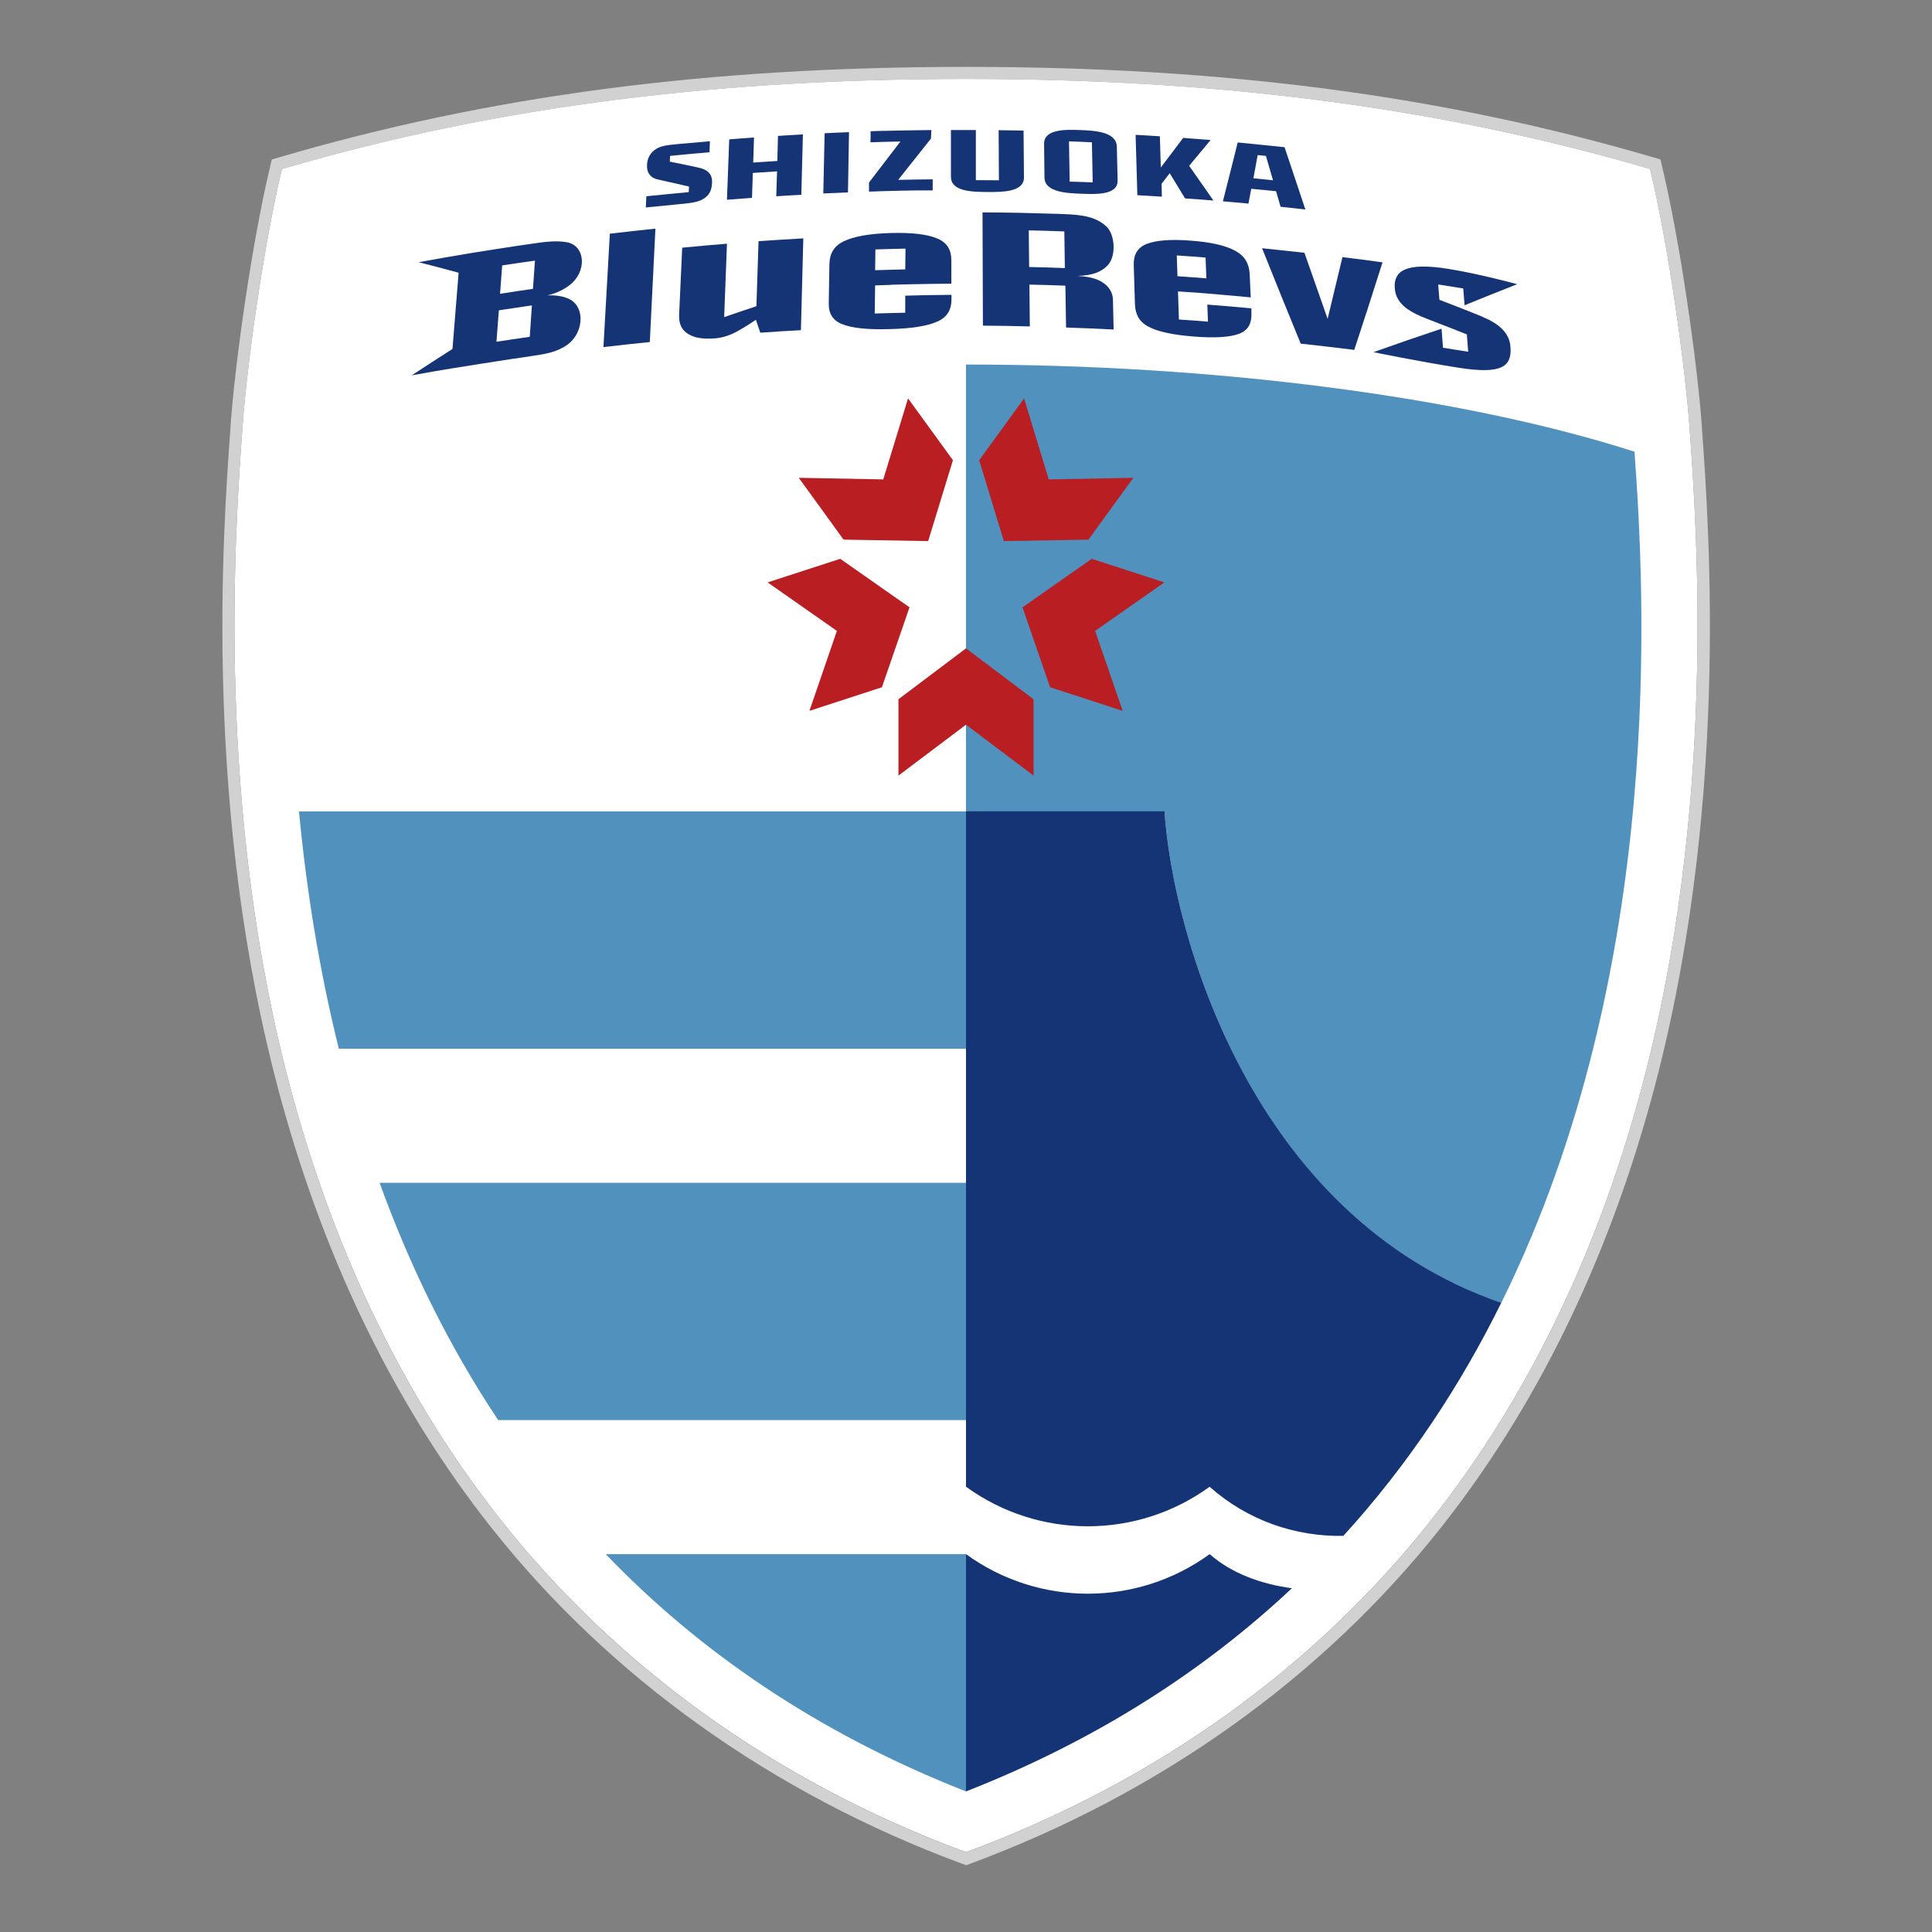 <?xml version="1.0" encoding="UTF-8"?>
<svg id="_レイヤー_1" data-name="レイヤー_1" xmlns="http://www.w3.org/2000/svg" version="1.1" viewBox="0 0 145 145">
  <rect x="0" y="0" width="145" height="145" fill="#808080" stroke="none"/>
  <!-- Generator: Adobe Illustrator 29.5.1, SVG Export Plug-In . SVG Version: 2.1.0 Build 141)  -->
  <defs>
    <style>
      .st0 {
        fill: #fff;
      }

      .st1 {
        fill: #5092bd;
      }

      .st2 {
        fill: #b91e22;
      }

      .st3 {
        fill: #d1d1d2;
      }

      .st4 {
        fill: #143475;
      }
    </style>
  </defs>
  <path class="st0" d="M72.5,139.01c14.61-5.41,26.36-14.12,34.9-24.92,7.02-8.87,12.28-19.56,15.63-31.8,5.87-21.41,4.32-42.6,3.77-50.25-.34-4.69-1.58-13.62-2.96-19.36-16.51-4.84-33.28-6.76-51.34-6.76s-34.83,1.91-51.34,6.76c-1.38,5.74-2.63,14.68-2.96,19.36-.55,7.65-2.1,28.84,3.77,50.25,3.36,12.24,8.61,22.93,15.63,31.8,8.54,10.79,20.29,19.51,34.9,24.92"/>
  <path class="st3" d="M72.5,5.93c18.06,0,34.83,1.91,51.34,6.76,1.38,5.74,2.62,14.68,2.96,19.36.55,7.65,2.1,28.84-3.77,50.25-3.35,12.24-8.61,22.93-15.63,31.8-8.54,10.8-20.29,19.51-34.9,24.92-14.61-5.41-26.36-14.12-34.9-24.92-7.02-8.87-12.27-19.56-15.63-31.8-5.87-21.41-4.32-42.6-3.77-50.25.34-4.69,1.58-13.62,2.96-19.36,16.51-4.84,33.28-6.76,51.34-6.76M72.5,5.02c-19.41,0-35.8,2.16-51.59,6.8l-.51.15-.12.51c-1.35,5.61-2.63,14.62-2.98,19.51v.09c-.58,7.93-2.09,28.99,3.8,50.47,3.39,12.35,8.7,23.16,15.79,32.12,8.88,11.22,21.09,19.94,35.3,25.2l.32.12.32-.12c14.21-5.26,26.42-13.98,35.3-25.2,7.09-8.96,12.4-19.77,15.79-32.12,5.89-21.48,4.38-42.54,3.81-50.47v-.09c-.36-4.89-1.64-13.9-2.99-19.51l-.12-.51-.5-.15c-15.8-4.64-32.19-6.8-51.6-6.8"/>
  <path class="st4" d="M61.89,9.99l-.1,4.53c.74-.03,1.11-.05,1.85-.08l.08-4.52c-.73.03-1.1.04-1.83.08"/>
  <path class="st4" d="M89.25,12.44c.63-.76.97-1.16,1.61-1.93-.83-.07-1.24-.1-2.06-.16-.68.9-1.08,1.42-1.68,2.22l-.07-2.34c-.73-.05-1.09-.07-1.82-.11l.13,4.53c.73.04,1.1.06,1.84.11l-.02-.97c.2-.26.4-.51.61-.79.4.66.68,1.11,1.15,1.89.85.06,1.28.09,2.13.16-.73-1.05-1.12-1.61-1.81-2.59"/>
  <path class="st4" d="M58.39,10.2l-.05,1.88c-.67.04-1.17.08-1.81.12l.06-1.88c-.75.05-1.12.08-1.86.14l-.17,4.53c.75-.06,1.13-.09,1.88-.14l.06-1.87c.65-.04,1.15-.08,1.82-.12l-.06,1.87c.75-.05,1.13-.07,1.88-.11l.12-4.53c-.75.04-1.12.06-1.86.11"/>
  <path class="st4" d="M67.41,13.5c.95-1.2,1.47-1.86,2.46-3.1l.03-.64c-1.43.02-2.31.03-3.5.06-.07,0-.62.01-1.06.03,0,.33,0,.5-.01.83.91-.03,1.56-.05,2.25-.06-.9,1.18-1.4,1.83-2.36,3.08v.68c.32,0,.61-.02.89-.03h0c1.15-.03,1.88-.05,2.8-.06.06,0,.12,0,.18,0,.1,0,.2,0,.31,0,.19,0,.39,0,.6,0,0-.33,0-.5,0-.83-1.06.01-1.76.02-2.59.04"/>
  <path class="st4" d="M93.92,14.17c.66.06,1.19.12,1.85.18.1.35.21.73.34,1.17.75.08,1.12.12,1.86.2-.63-1.87-.94-2.81-1.56-4.67-.02,0-.04,0-.07-.01-1.34-.14-2.02-.21-3.36-.34-.03,0-.06,0-.09,0-.44,1.76-.66,2.65-1.11,4.41.77.06,1.15.1,1.92.17.08-.42.14-.78.21-1.11M94.07,13.38c.1-.52.19-1.05.32-1.74.21.02.41.04.62.06.21.72.37,1.28.53,1.83-.51-.05-.96-.1-1.47-.15"/>
  <path class="st4" d="M76.81,9.8c-.75-.01-1.12-.02-1.86-.03l.02,3.76c-.66,0-1.07-.01-1.73-.01v-3.76c-.75,0-1.12,0-1.87,0v3.53c.02,1.11,1.68,1.11,2.74,1.12,1.06,0,2.72.03,2.74-1.07l-.03-3.53Z"/>
  <path class="st4" d="M83.82,10.99c-.04-1.11-1.7-1.19-2.75-1.23-1.05-.04-2.71-.09-2.71,1.02l.03,2.56c.03,1.1,1.71,1.16,2.77,1.2,1.06.04,2.73.12,2.72-.98l-.06-2.56ZM80.28,13.62l-.05-3.01c.65.02,1.07.04,1.72.07l.06,3.01c-.66-.03-1.07-.04-1.73-.06"/>
  <path class="st4" d="M52.46,12.59c-.54-.13-2.19-.46-2.19-.46l.02-.43c1.18-.12,1.78-.17,2.96-.27l.03-.83s-1.87.17-2.38.21c-.77.08-1.36.11-1.8.47-.34.28-.52.63-.54,1.1-.03.57.25.96.77,1.08.96.22,2.38.54,2.38.54l-.02.42c-1.27.12-1.91.18-3.18.31l-.04.84s2.19-.22,2.34-.23c.83-.08,1.51-.13,1.94-.39.54-.32.67-.71.69-1.28.02-.62-.36-.94-.97-1.08"/>
  <path class="st4" d="M45.77,17.54l-.48,8.51c1.39-.16,2.09-.24,3.48-.38l.42-8.51c-1.37.14-2.05.22-3.41.38"/>
  <path class="st4" d="M56.93,18.11l-.16,4.87c-.96.32-1.47.49-2.42.82l.21-5.51c-1.34.11-2.02.17-3.36.3l-.23,5.03c-.03.68.19,1.15.67,1.44.49.3,1.12.41,2.08.33.6-.05,1.2-.29,1.61-.52.64-.35,1.4-.87,1.4-.87l.33.97c1.22-.09,1.83-.12,3.05-.19l.18-6.89c-1.35.08-2.02.12-3.36.21"/>
  <path class="st4" d="M42.37,22.3c-.35-.09-.78-.16-1.3-.13.88-.19,1.58-.64,1.92-.98,1.07-1.06.87-2.82-.51-3.02-.71-.11-1.4-.04-2.05.05h0c-1.27.18-1.9.27-3.16.47-.67.11-1.29.2-1.78.28-1.63.27-2.44.41-4.07.71,1.23.31,1.98.51,3,.79l-.46,5.72c-1,.64-1.81,1.16-3.06,1.98,1.21-.22,1.98-.35,2.94-.51.23-.04,4.08-.65,4.65-.73.35-.05,1.27-.18,1.35-.2,1.07-.16,1.9-.27,2.73-.85,1.34-.95,1.4-3.18-.21-3.57M39.75,25.28c-.97.14-1.61.23-2.49.37l.18-2.36c.97-.15,1.52-.23,2.48-.37l-.16,2.36ZM40,21.68c-.95.13-1.51.22-2.47.37l.16-2.13c.88-.13,1.51-.23,2.46-.36l-.15,2.13Z"/>
  <path class="st4" d="M66.87,21.37c.52-.01,1.03-.03,1.73-.04h0c.84-.02,1.69-.03,2.8-.04v-1.76c0-.77-.31-1.31-1.03-1.62-.73-.32-1.92-.47-3.52-.42-1.6.04-2.78.26-3.53.62-.73.36-1.05.91-1.07,1.69-.02,1.17-.03,1.76-.05,2.94-.02.77.28,1.3,1.01,1.59.74.3,1.94.42,3.57.37,1.62-.04,2.83-.23,3.58-.57.73-.33,1.05-.88,1.05-1.65v-.35c-1.39.01-2.08.02-3.47.06v1.28c-.88.02-1.41.03-2.29.06l.03-2.11c.44-.01.83-.03,1.2-.04M65.7,18.72c.87-.03,1.38-.04,2.26-.06l-.02,1.56c-.8.02-1.4.03-2.26.06l.02-1.56Z"/>
  <path class="st4" d="M93.9,23.14c-1.31-.12-1.97-.18-3.29-.28l.05,1.28c-.88-.07-1.37-.11-2.18-.16l-.07-2.11c.49.04.92.06,1.33.09.58.04,1.15.09,1.93.16h0c.65.05,1.34.12,2.2.2l-.08-1.76c-.04-.77-.37-1.35-1.07-1.73-.71-.4-1.84-.66-3.36-.77-1.52-.12-2.64-.02-3.33.26-.68.28-.96.81-.94,1.58l.09,2.94c.03.77.33,1.33,1.04,1.69.72.38,1.87.61,3.41.73,1.54.12,2.68.05,3.37-.21.68-.26.95-.78.92-1.55v-.35ZM88.32,19.17c.83.06,1.33.09,2.16.16l.06,1.56c-.73-.06-1.34-.1-2.17-.16l-.05-1.56Z"/>
  <path class="st4" d="M80.94,20.71h-.05c1.1-.04,1.73-.29,2.2-.75.72-.7.59-2.36-.04-2.95-.79-.74-1.81-.89-3.16-.94-.28-.01-.65-.03-.88-.03-1.93-.06-3.12-.09-5.27-.1l.03,8.5c1.41.01,2.11.02,3.52.06l-.03-3.14c1.01.02,1.68.04,2.7.08l.05,3.14c1.43.05,2.14.08,3.57.15-.02-.89-.03-1.34-.05-2.23-.02-.84-.72-1.71-2.58-1.78M77.24,20.04l-.03-2.75c1.01.02,1.66.04,2.67.08l.04,2.75c-1.01-.04-1.68-.06-2.68-.08"/>
  <path class="st4" d="M100.75,19.31c-.44,1.85-.66,2.77-1.11,4.62-.7-1.99-1.05-2.98-1.74-4.96-1.27-.14-1.91-.21-3.18-.34,1.14,2.86,1.73,4.29,2.9,7.16,1.61.18,2.42.27,4.02.47.86-2.63,1.29-3.94,2.12-6.57-1.2-.16-1.8-.25-3-.39"/>
  <path class="st4" d="M111.26,23.77c-1.2-.49-3.23-1.27-3.23-1.27l-.09-1.15c.7.11,1.14.18,1.88.3l.1,1.26c1.59-.65,2.38-.96,3.95-1.58,0,0-2.8-.77-5.17-1.15-3.24-.52-4.11.17-4.02,1.45.08,1.25,1.24,1.85,2.5,2.33,1.24.47,2.91,1.14,2.91,1.14l.1,1.3c-.69-.11-1.2-.19-1.89-.3l-.11-1.43c-2.03.68-3.05,1.03-5.11,1.76,0,0,3.3.68,6.39,1.17,3.29.52,4.02-.11,3.89-1.61-.09-1.05-.93-1.73-2.1-2.21"/>
  <path class="st1" d="M72.5,60.9H22.44c.53,5.61,1.46,11.65,2.99,17.81h47.07v-17.81Z"/>
  <path class="st1" d="M72.5,88.77H28.49c2.2,6.08,5.1,12.11,8.9,17.81h35.12v-17.81Z"/>
  <path class="st1" d="M45.46,116.64c6.88,7.17,15.72,13.36,27.04,17.81v-17.81h-27.04Z"/>
  <path class="st4" d="M90.79,116.64c-5.45,3.96-12.84,3.96-18.29,0v17.81c9.96-3.91,17.98-9.17,24.46-15.25-2.37-.32-4.56-1.14-6.17-2.56"/>
  <path class="st1" d="M112.67,97.79c12.48-25.23,10.73-53.84,10-63.89-13.05-4.19-31.71-6.55-50.17-6.54v33.54h14.9c.59,8.95,6.35,30.35,25.26,36.89"/>
  <polygon class="st2" points="78.71 35.98 76.86 29.9 73.49 34.54 75.34 40.61 81.69 40.5 85.06 35.86 78.71 35.98"/>
  <polygon class="st2" points="68.15 29.9 66.29 35.98 59.95 35.86 63.31 40.5 69.66 40.61 71.52 34.54 68.15 29.9"/>
  <polygon class="st2" points="87.39 43.71 81.94 41.94 76.74 45.58 78.81 51.58 84.26 53.35 82.19 47.35 87.39 43.71"/>
  <polygon class="st2" points="63.06 41.94 57.61 43.71 62.81 47.35 60.75 53.35 66.19 51.58 68.26 45.58 63.06 41.94"/>
  <polygon class="st2" points="72.5 48.66 67.43 52.48 67.43 58.21 72.5 54.39 77.57 58.21 77.57 52.48 72.5 48.66"/>
  <path class="st4" d="M90.79,111.59c2.85,2.53,6.45,3.75,10.03,3.68,4.94-5.42,8.82-11.35,11.85-17.49-18.92-6.54-24.68-27.94-25.27-36.89h-14.9v50.69c5.45,3.96,12.84,3.96,18.29,0"/>
</svg>